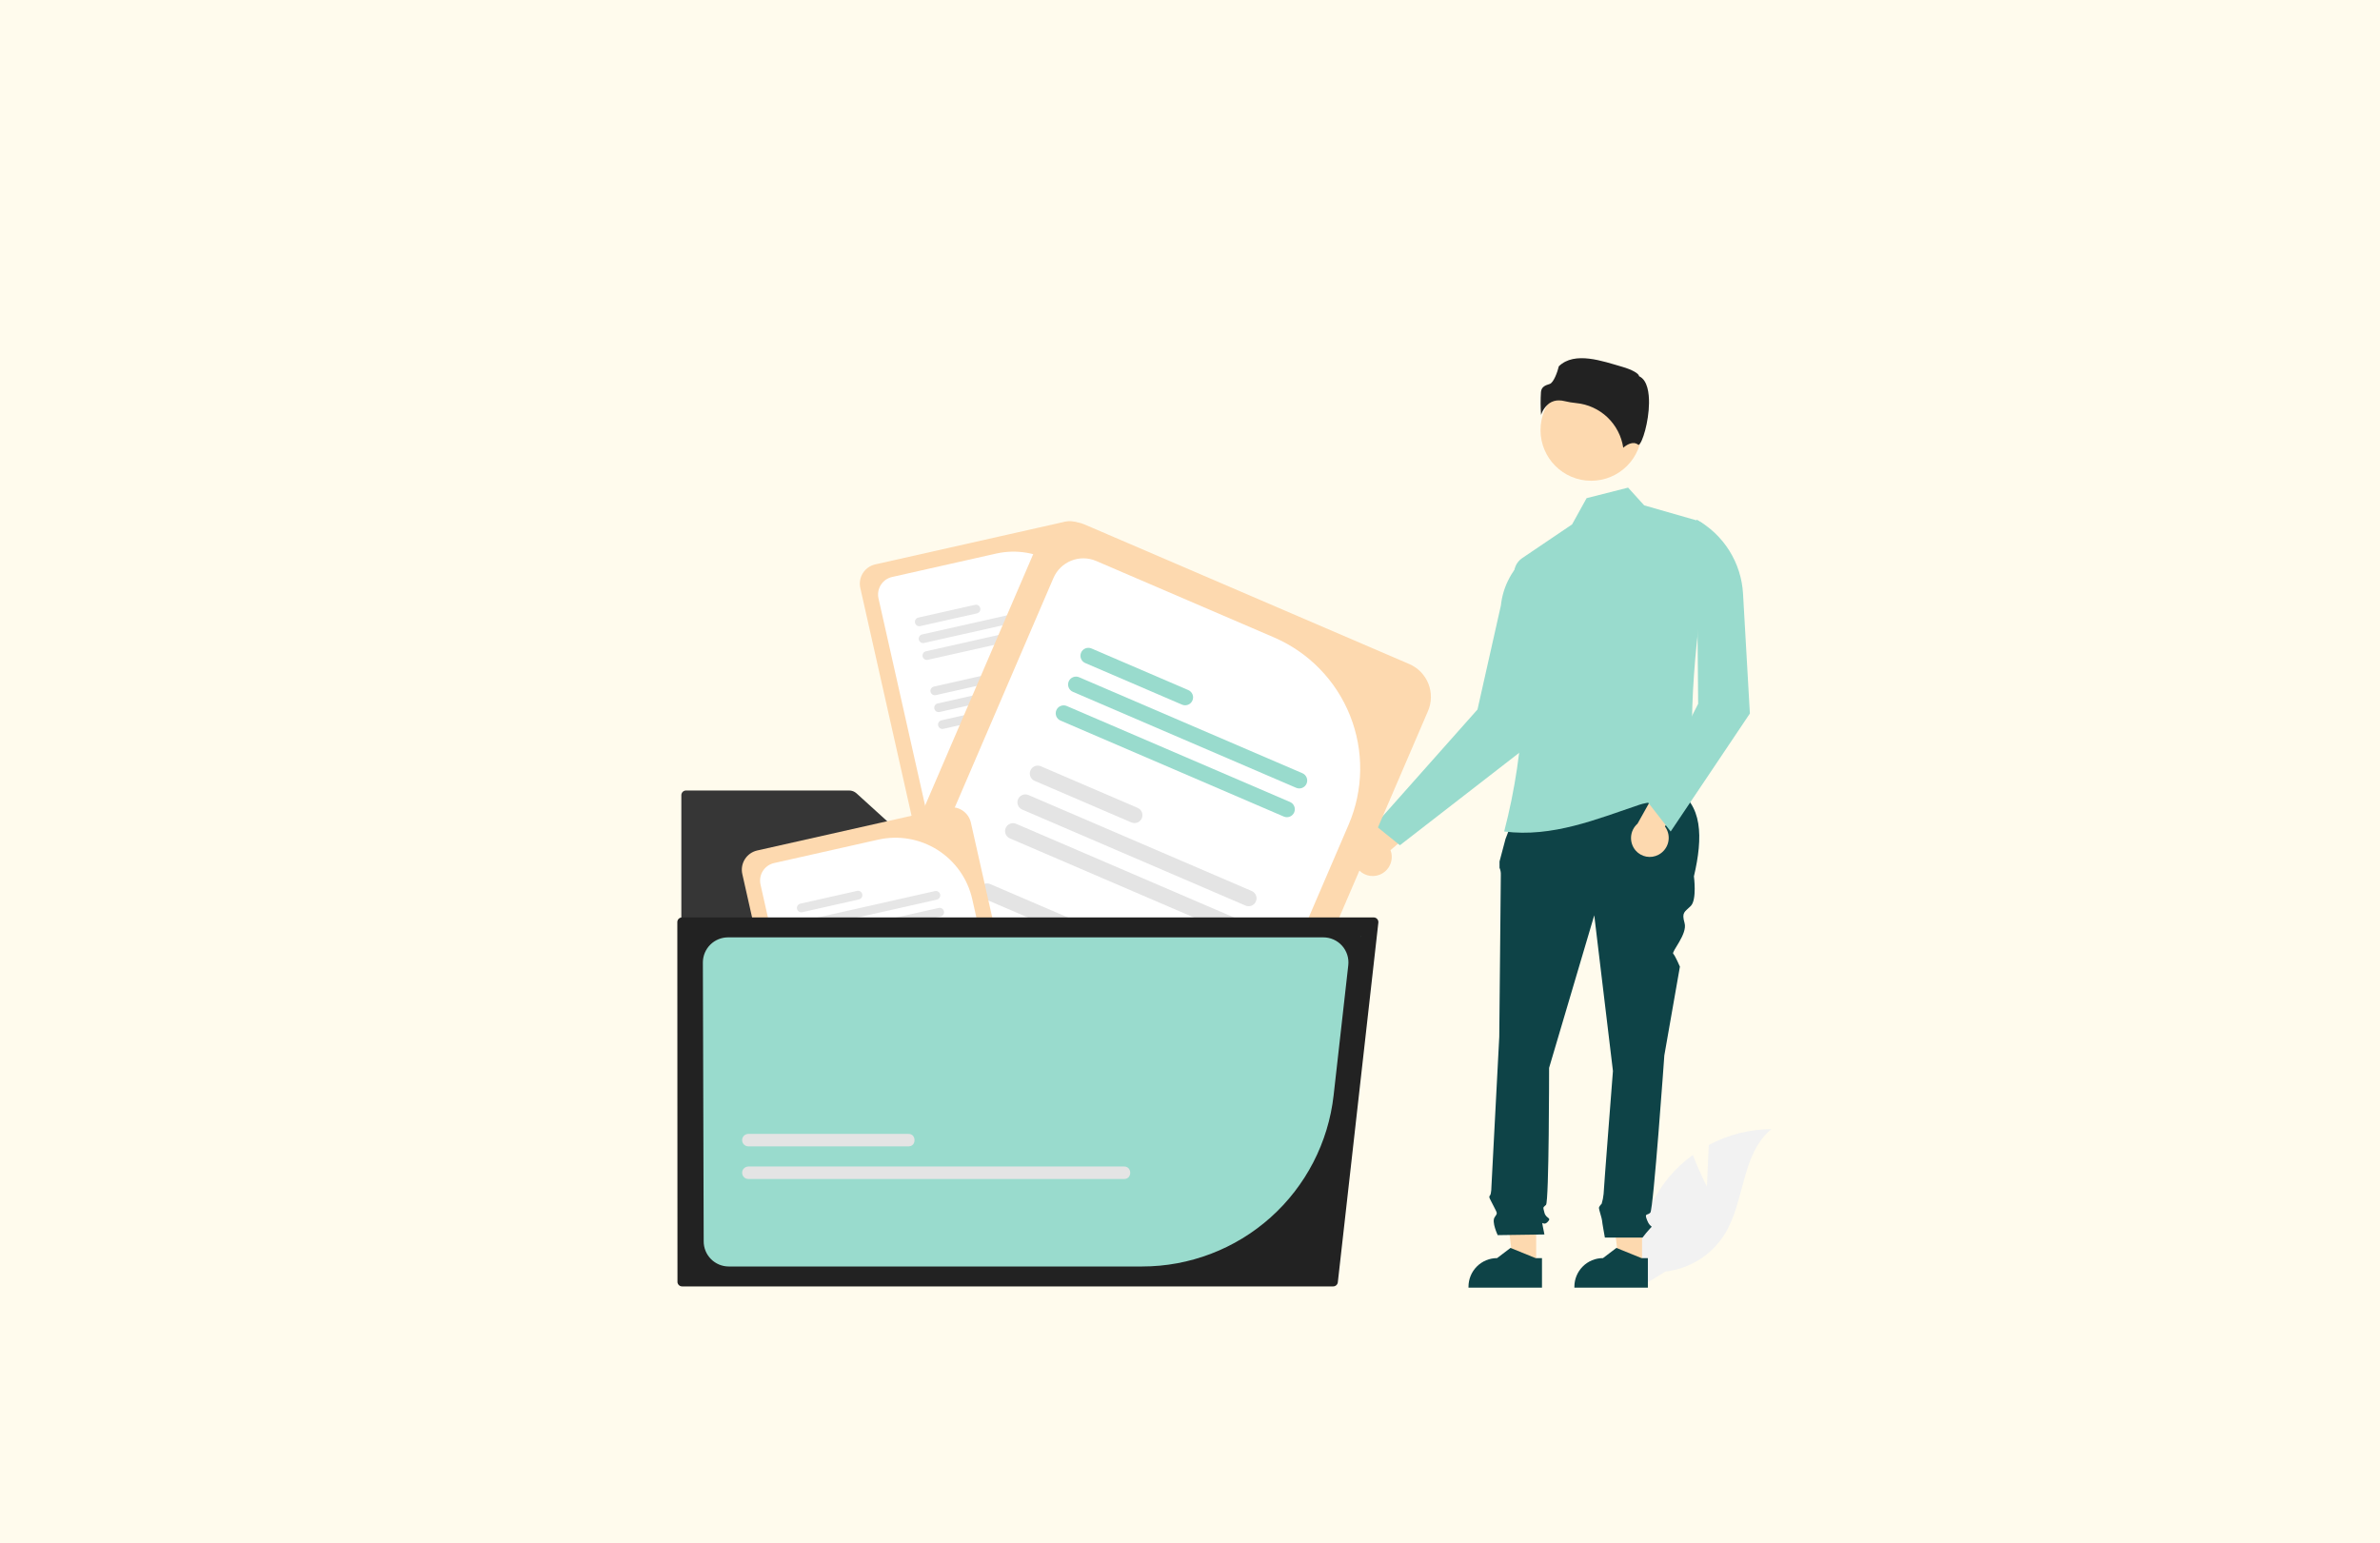 <?xml version="1.0" encoding="UTF-8"?> <svg xmlns="http://www.w3.org/2000/svg" width="1249" height="810" viewBox="0 0 1249 810" fill="none"> <rect width="1249" height="810" fill="#FFFBED"></rect> <g clip-path="url(#clip0_30_664)"> <path d="M722.412 459.574C724.983 459.037 727.239 457.511 728.695 455.325C730.15 453.14 730.689 450.47 730.194 447.891C730.083 447.321 729.922 446.762 729.712 446.221L756.41 423.207L738.956 418.27L716.279 440.881C713.897 442.017 712.058 444.045 711.16 446.526C710.261 449.007 710.375 451.743 711.476 454.141C712.412 456.153 714.005 457.787 715.992 458.774C717.979 459.761 720.243 460.044 722.412 459.574L722.412 459.574Z" fill="#FDD9AF"></path> <path d="M895.775 622.78L896.745 600.962C906.861 595.555 918.143 592.699 929.613 592.642C913.827 605.548 915.8 630.426 905.098 647.782C901.718 653.169 897.17 657.727 891.789 661.117C886.409 664.508 880.335 666.644 874.016 667.368L860.806 675.456C858.994 665.351 859.393 654.973 861.978 645.037C864.562 635.102 869.27 625.844 875.776 617.903C879.471 613.484 883.707 609.548 888.385 606.188C891.548 614.53 895.775 622.78 895.775 622.78Z" fill="#F2F2F2"></path> <path d="M861.738 664.228L849.776 664.228L844.086 618.091L861.74 618.092L861.738 664.228Z" fill="#FDD9AF"></path> <path d="M864.788 675.823L826.22 675.821V675.334C826.22 671.352 827.802 667.534 830.617 664.719C833.432 661.904 837.25 660.322 841.232 660.322H841.233L848.278 654.977L861.422 660.323L864.789 660.323L864.788 675.823Z" fill="#0E4347"></path> <path d="M806.167 664.228L794.206 664.228L788.515 618.091L806.169 618.092L806.167 664.228Z" fill="#FDD9AF"></path> <path d="M809.218 675.823L770.649 675.821V675.334C770.649 671.352 772.231 667.534 775.046 664.719C777.861 661.904 781.68 660.322 785.661 660.322H785.662L792.707 654.977L805.852 660.323L809.218 660.323L809.218 675.823Z" fill="#0E4347"></path> <path d="M800.99 411.993L878.792 413.938C893.569 421.964 893.793 439.335 888.952 459.959C888.952 459.959 890.586 472.217 887.317 475.486C884.048 478.755 882.414 478.755 884.048 484.475C885.683 490.196 877.047 499.539 878.096 500.588C879.145 501.637 881.597 507.357 881.597 507.357L873.424 553.939C873.424 553.939 867.704 634.843 866.069 636.478C864.435 638.112 862.801 636.478 864.435 640.564C866.069 644.65 867.704 643.016 866.069 644.65C864.622 646.211 863.258 647.848 861.983 649.553H842.225C842.225 649.553 840.736 641.381 840.736 640.564C840.736 639.747 839.101 634.843 839.101 634.026C839.101 633.209 840.546 631.764 840.546 631.764C841.045 630.103 841.382 628.397 841.553 626.671C841.553 625.037 846.456 562.111 846.456 562.111L836.65 480.389L812.95 560.477C812.95 560.477 812.95 630.757 811.316 632.392C809.681 634.026 809.681 633.209 810.499 636.478C811.316 639.747 814.585 638.929 812.133 641.381C809.681 643.833 808.864 639.747 809.681 643.833L810.499 647.919L785.982 648.269C785.982 648.269 782.713 641.381 784.348 638.929C785.982 636.478 785.884 637.147 783.89 633.135C781.896 629.123 781.079 628.306 781.896 627.488C782.713 626.671 782.713 622.324 782.713 622.324L786.799 544.132C786.799 544.132 787.617 461.593 787.617 459.142C787.678 457.88 787.446 456.621 786.938 455.465V452.137L790.068 440.346L800.99 411.993Z" fill="#0E4347"></path> <path d="M721.513 433.029L734.661 443.633L806.343 388.069L802.102 291.362C798.07 294.587 794.718 298.579 792.24 303.108C789.761 307.637 788.205 312.612 787.661 317.746L775.38 372.375L721.513 433.029Z" fill="#99DBCD"></path> <path d="M789.377 436.422C814.751 439.665 838.128 429.84 860.211 422.425C870.18 419.077 880.223 422.572 889.478 416.911C885.476 377.493 889.361 333.092 897.862 285.775C898.347 283.096 897.841 280.332 896.438 277.999C895.036 275.666 892.832 273.923 890.239 273.095L862.846 265.236L854.412 255.933L832.631 261.462L825.006 275.244L798.804 292.948C797.275 293.981 796.076 295.433 795.353 297.131C794.629 298.829 794.412 300.699 794.726 302.517C802.598 347.017 800.773 392.692 789.377 436.422V436.422Z" fill="#99DBCD"></path> <path d="M870.357 448.622C872.683 447.404 874.437 445.32 875.241 442.82C876.046 440.32 875.835 437.605 874.655 435.259C874.393 434.741 874.086 434.247 873.736 433.783L893.141 404.358L875.002 404.371L859.356 432.311C857.374 434.054 856.158 436.507 855.971 439.139C855.783 441.772 856.639 444.372 858.353 446.378C859.803 448.059 861.781 449.196 863.962 449.604C866.143 450.011 868.398 449.665 870.357 448.622L870.357 448.622Z" fill="#FDD9AF"></path> <path d="M864.876 421.153L876.753 436.422L918.32 374.496L914.725 311.583C914.267 303.57 911.79 295.803 907.524 289.004C903.258 282.206 897.342 276.597 890.326 272.699V272.699L891.174 369.406L864.876 421.153Z" fill="#99DBCD"></path> <path d="M835.033 252.333C849.714 252.333 861.615 240.432 861.615 225.751C861.615 211.07 849.714 199.169 835.033 199.169C820.352 199.169 808.451 211.07 808.451 225.751C808.451 240.432 820.352 252.333 835.033 252.333Z" fill="#FDD9AF"></path> <path d="M818.096 210.151C819.124 210.159 820.148 210.293 821.143 210.551C823.107 211.023 825.1 211.357 827.11 211.551C833.264 212.13 839.046 214.755 843.533 219.005C848.02 223.256 850.954 228.888 851.865 235.001C853.409 233.655 856.924 231.177 859.805 233.48C859.849 233.516 859.875 233.535 859.976 233.487C861.889 232.579 865.285 221.408 865.388 211.572C865.443 206.351 864.621 199.684 860.398 197.573L860.176 197.462L860.117 197.22C859.835 196.046 856.683 194.041 851.206 192.481C841.251 189.645 826.412 184.122 818.056 192.251C817.424 194.991 815.367 200.855 813.288 201.52C810.987 202.256 809 202.891 808.686 205.714C808.425 209.731 808.444 213.762 808.743 217.776C809.523 215.32 811.054 213.169 813.12 211.628C814.589 210.64 816.325 210.124 818.096 210.151V210.151Z" fill="#222222"></path> <path d="M559.08 273.783L459.298 296.231C456.624 296.836 454.3 298.477 452.835 300.793C451.369 303.109 450.882 305.912 451.481 308.587L478.842 430.204L596.08 403.828C597.043 403.614 597.925 403.128 598.619 402.427L571.436 281.6C570.831 278.926 569.19 276.602 566.874 275.136C564.558 273.671 561.755 273.184 559.08 273.783V273.783Z" fill="#FDD9AF"></path> <path d="M522.834 290.529L468.151 302.831C465.717 303.382 463.6 304.875 462.265 306.984C460.93 309.093 460.486 311.645 461.03 314.081L486.755 428.424L590.879 404.998L572.145 321.727C569.732 311.057 563.185 301.781 553.94 295.932C544.696 290.083 533.509 288.14 522.834 290.529V290.529Z" fill="white"></path> <path d="M570.855 398.834L502.209 414.278C501.915 414.344 501.636 414.467 501.39 414.64C501.143 414.813 500.933 415.034 500.772 415.288C500.61 415.543 500.5 415.827 500.449 416.124C500.397 416.421 500.405 416.726 500.471 417.02C500.537 417.314 500.661 417.592 500.835 417.839C501.008 418.085 501.229 418.295 501.484 418.456C501.739 418.617 502.023 418.726 502.32 418.777C502.618 418.828 502.922 418.82 503.216 418.753L571.862 403.309C572.157 403.243 572.435 403.121 572.682 402.947C572.929 402.774 573.14 402.554 573.301 402.299C573.463 402.044 573.573 401.76 573.624 401.463C573.676 401.166 573.668 400.861 573.602 400.567C573.536 400.272 573.412 399.994 573.238 399.748C573.064 399.501 572.844 399.291 572.588 399.13C572.333 398.97 572.049 398.861 571.751 398.81C571.454 398.759 571.149 398.767 570.855 398.834Z" fill="#E4E4E4"></path> <path d="M568.865 389.985L500.219 405.429C499.625 405.563 499.108 405.927 498.782 406.441C498.457 406.956 498.349 407.579 498.483 408.173C498.616 408.767 498.981 409.283 499.495 409.609C500.01 409.934 500.632 410.042 501.226 409.908L569.872 394.464C570.167 394.398 570.445 394.275 570.691 394.101C570.938 393.927 571.147 393.707 571.308 393.452C571.47 393.197 571.579 392.913 571.63 392.616C571.682 392.319 571.674 392.015 571.608 391.721C571.542 391.427 571.419 391.149 571.245 390.902C571.071 390.656 570.851 390.446 570.596 390.285C570.341 390.124 570.057 390.014 569.76 389.963C569.463 389.911 569.159 389.919 568.865 389.985H568.865Z" fill="#E4E4E4"></path> <path d="M527.986 389.89L498.229 396.585C497.636 396.718 497.119 397.082 496.794 397.596C496.469 398.11 496.361 398.732 496.495 399.325C496.628 399.919 496.992 400.435 497.506 400.76C498.02 401.085 498.642 401.193 499.236 401.059L528.993 394.365C529.287 394.299 529.566 394.176 529.813 394.003C530.06 393.83 530.27 393.609 530.432 393.355C530.593 393.1 530.703 392.816 530.755 392.519C530.806 392.221 530.799 391.917 530.733 391.622C530.667 391.328 530.543 391.05 530.369 390.803C530.195 390.557 529.974 390.347 529.719 390.186C529.464 390.025 529.179 389.916 528.882 389.865C528.584 389.814 528.28 389.823 527.986 389.89V389.89Z" fill="#E4E4E4"></path> <path d="M562.706 362.612L494.06 378.056C493.766 378.122 493.488 378.245 493.242 378.419C492.995 378.593 492.785 378.813 492.624 379.068C492.299 379.582 492.191 380.205 492.325 380.799C492.458 381.393 492.822 381.91 493.337 382.235C493.851 382.561 494.474 382.669 495.068 382.535L563.714 367.091C564.008 367.025 564.287 366.901 564.533 366.728C564.779 366.554 564.989 366.333 565.15 366.079C565.311 365.824 565.421 365.54 565.472 365.243C565.524 364.946 565.516 364.642 565.45 364.347C565.384 364.053 565.26 363.775 565.087 363.529C564.913 363.282 564.692 363.073 564.438 362.911C564.183 362.75 563.899 362.641 563.602 362.589C563.305 362.538 563.001 362.545 562.706 362.612V362.612Z" fill="#E4E4E4"></path> <path d="M560.717 353.767L492.071 369.211C491.776 369.276 491.498 369.399 491.251 369.573C491.004 369.746 490.794 369.967 490.633 370.221C490.471 370.476 490.362 370.76 490.31 371.057C490.259 371.354 490.266 371.658 490.332 371.953C490.398 372.247 490.522 372.525 490.696 372.771C490.87 373.018 491.09 373.227 491.345 373.388C491.6 373.549 491.885 373.658 492.182 373.709C492.479 373.76 492.783 373.752 493.077 373.686L561.723 358.242C562.018 358.176 562.296 358.053 562.542 357.879C562.789 357.706 562.998 357.485 563.16 357.231C563.321 356.976 563.43 356.692 563.482 356.395C563.533 356.099 563.526 355.794 563.46 355.5C563.393 355.206 563.27 354.928 563.096 354.682C562.923 354.436 562.702 354.226 562.447 354.065C562.193 353.904 561.909 353.795 561.612 353.744C561.315 353.693 561.011 353.7 560.717 353.767V353.767Z" fill="#E4E4E4"></path> <path d="M519.836 353.667L490.079 360.362C489.785 360.428 489.507 360.552 489.261 360.725C489.014 360.899 488.804 361.12 488.643 361.374C488.482 361.629 488.373 361.913 488.321 362.21C488.27 362.507 488.277 362.811 488.344 363.106C488.41 363.4 488.533 363.678 488.707 363.924C488.881 364.171 489.101 364.38 489.356 364.542C489.611 364.703 489.895 364.812 490.192 364.864C490.489 364.915 490.793 364.908 491.087 364.841L520.844 358.147C521.138 358.08 521.416 357.957 521.663 357.783C521.909 357.61 522.119 357.389 522.28 357.134C522.441 356.88 522.551 356.596 522.602 356.298C522.654 356.001 522.646 355.697 522.58 355.403C522.514 355.109 522.39 354.831 522.217 354.584C522.043 354.338 521.822 354.128 521.568 353.967C521.313 353.806 521.029 353.696 520.732 353.645C520.435 353.594 520.13 353.601 519.836 353.667V353.667Z" fill="#E4E4E4"></path> <path d="M554.557 326.389L485.911 341.833C485.317 341.967 484.8 342.331 484.475 342.845C484.149 343.36 484.041 343.982 484.175 344.576C484.309 345.17 484.673 345.687 485.187 346.013C485.702 346.338 486.325 346.446 486.919 346.312L555.565 330.868C555.859 330.802 556.137 330.679 556.384 330.505C556.63 330.331 556.84 330.111 557.001 329.856C557.162 329.601 557.271 329.317 557.323 329.02C557.374 328.723 557.367 328.419 557.301 328.125C557.234 327.831 557.111 327.552 556.937 327.306C556.764 327.06 556.543 326.85 556.288 326.689C556.033 326.527 555.749 326.418 555.452 326.367C555.155 326.315 554.851 326.323 554.557 326.389V326.389Z" fill="#E6E6E6"></path> <path d="M552.567 317.545L483.921 332.989C483.627 333.055 483.349 333.178 483.102 333.352C482.856 333.526 482.646 333.746 482.485 334.001C482.16 334.516 482.052 335.138 482.185 335.732C482.319 336.326 482.683 336.843 483.198 337.168C483.712 337.494 484.335 337.602 484.929 337.468L553.575 322.024C553.869 321.958 554.147 321.834 554.394 321.661C554.64 321.487 554.85 321.267 555.011 321.012C555.172 320.757 555.282 320.473 555.333 320.176C555.385 319.879 555.377 319.575 555.311 319.281C555.245 318.986 555.121 318.708 554.947 318.462C554.774 318.215 554.553 318.006 554.299 317.844C554.044 317.683 553.76 317.574 553.463 317.522C553.166 317.471 552.861 317.479 552.567 317.545V317.545Z" fill="#E6E6E6"></path> <path d="M511.687 317.445L481.93 324.139C481.336 324.273 480.82 324.637 480.494 325.152C480.169 325.666 480.061 326.289 480.195 326.883C480.328 327.477 480.692 327.993 481.207 328.319C481.721 328.644 482.344 328.752 482.938 328.619L512.695 321.924C512.989 321.858 513.268 321.734 513.514 321.561C513.76 321.387 513.97 321.166 514.131 320.912C514.292 320.657 514.402 320.373 514.453 320.076C514.505 319.779 514.497 319.475 514.431 319.18C514.365 318.886 514.241 318.608 514.068 318.362C513.894 318.115 513.673 317.905 513.419 317.744C513.164 317.583 512.88 317.474 512.583 317.422C512.286 317.371 511.982 317.378 511.687 317.445Z" fill="#E6E6E6"></path> <path d="M360.014 414.89C359.363 414.891 358.74 415.15 358.28 415.61C357.82 416.069 357.561 416.693 357.561 417.344V671.027C357.561 671.677 357.82 672.301 358.28 672.761C358.74 673.221 359.363 673.48 360.014 673.481H678.082C678.733 673.48 679.356 673.221 679.816 672.761C680.276 672.301 680.535 671.677 680.535 671.027V458.065C680.535 457.415 680.276 456.791 679.816 456.331C679.356 455.871 678.733 455.612 678.082 455.611H495.532C493.679 455.613 491.892 454.922 490.521 453.675L449.481 416.386C448.422 415.422 447.042 414.889 445.611 414.89H360.014Z" fill="#363636"></path> <path d="M739.6 348.539L569.292 275.32C564.725 273.363 559.569 273.298 554.954 275.138C550.339 276.978 546.642 280.573 544.675 285.135L455.435 492.711L655.537 578.738C657.178 579.45 658.989 579.674 660.754 579.383L749.414 373.155C751.371 368.589 751.437 363.433 749.597 358.818C747.757 354.203 744.162 350.506 739.6 348.539Z" fill="#FDD9AF"></path> <path d="M668.595 334.55L575.261 294.425C571.104 292.642 566.408 292.581 562.206 294.256C558.003 295.93 554.636 299.203 552.843 303.356L468.94 498.517L646.66 574.922L707.763 432.795C715.573 414.57 715.836 393.992 708.493 375.574C701.15 357.156 686.801 342.403 668.595 334.55V334.55Z" fill="white"></path> <path d="M623.834 544.573L506.669 494.201C506.167 493.985 505.628 493.869 505.081 493.861C504.535 493.853 503.992 493.953 503.485 494.155C502.977 494.357 502.514 494.657 502.122 495.038C501.731 495.419 501.418 495.874 501.202 496.376C500.986 496.878 500.872 497.417 500.865 497.964C500.858 498.51 500.958 499.053 501.161 499.56C501.364 500.067 501.665 500.53 502.046 500.921C502.428 501.312 502.883 501.624 503.385 501.839L620.551 552.21C621.052 552.427 621.592 552.542 622.138 552.55C622.685 552.558 623.227 552.458 623.735 552.257C624.243 552.055 624.706 551.755 625.097 551.373C625.489 550.992 625.802 550.538 626.017 550.036C626.233 549.534 626.348 548.994 626.355 548.448C626.362 547.901 626.261 547.359 626.059 546.852C625.856 546.344 625.555 545.882 625.173 545.491C624.792 545.1 624.337 544.788 623.834 544.573V544.573Z" fill="#E4E4E4"></path> <path d="M630.328 529.469L513.162 479.098C512.148 478.663 511.003 478.648 509.979 479.056C508.954 479.465 508.133 480.264 507.698 481.278C507.262 482.291 507.247 483.436 507.655 484.461C508.063 485.486 508.862 486.307 509.875 486.743L627.041 537.114C627.543 537.33 628.082 537.445 628.629 537.452C629.175 537.46 629.718 537.359 630.225 537.157C630.733 536.955 631.195 536.654 631.587 536.273C631.978 535.892 632.291 535.437 632.507 534.935C632.723 534.433 632.837 533.894 632.845 533.347C632.852 532.801 632.752 532.258 632.549 531.751C632.347 531.243 632.047 530.781 631.665 530.389C631.284 529.998 630.83 529.685 630.328 529.469H630.328Z" fill="#E4E4E4"></path> <path d="M570.442 485.837L519.652 464.002C519.151 463.786 518.612 463.671 518.065 463.663C517.519 463.655 516.977 463.755 516.47 463.957C515.962 464.16 515.5 464.46 515.108 464.841C514.717 465.221 514.404 465.676 514.189 466.178C513.973 466.679 513.858 467.219 513.851 467.765C513.844 468.311 513.944 468.853 514.147 469.36C514.349 469.868 514.65 470.33 515.031 470.721C515.412 471.112 515.867 471.424 516.369 471.639L567.158 493.475C567.66 493.691 568.199 493.806 568.745 493.814C569.291 493.821 569.834 493.721 570.341 493.519C570.848 493.317 571.311 493.017 571.702 492.636C572.094 492.255 572.406 491.801 572.622 491.299C572.838 490.797 572.952 490.258 572.96 489.712C572.967 489.166 572.866 488.623 572.664 488.116C572.461 487.609 572.161 487.147 571.779 486.756C571.398 486.364 570.944 486.052 570.442 485.837V485.837Z" fill="#E4E4E4"></path> <path d="M650.414 482.748L533.248 432.377C532.235 431.942 531.09 431.928 530.066 432.337C529.042 432.746 528.222 433.544 527.787 434.558C527.351 435.571 527.335 436.715 527.743 437.74C528.151 438.764 528.949 439.585 529.962 440.022L647.127 490.393C647.629 490.61 648.169 490.725 648.716 490.733C649.263 490.741 649.806 490.641 650.314 490.439C650.822 490.237 651.285 489.936 651.677 489.555C652.069 489.174 652.382 488.719 652.598 488.216C652.814 487.714 652.929 487.174 652.936 486.627C652.943 486.08 652.843 485.537 652.64 485.029C652.437 484.521 652.136 484.058 651.754 483.667C651.372 483.275 650.917 482.963 650.414 482.748V482.748Z" fill="#E4E4E4"></path> <path d="M656.904 467.652L539.738 417.281C539.237 417.064 538.697 416.949 538.151 416.941C537.604 416.933 537.062 417.033 536.554 417.235C536.046 417.437 535.583 417.737 535.192 418.118C534.8 418.499 534.487 418.953 534.272 419.455C534.056 419.957 533.941 420.497 533.934 421.043C533.927 421.59 534.028 422.132 534.23 422.64C534.433 423.147 534.734 423.609 535.116 424.001C535.497 424.392 535.952 424.704 536.455 424.919L653.62 475.29C654.122 475.506 654.661 475.622 655.208 475.63C655.754 475.638 656.297 475.538 656.804 475.336C657.312 475.134 657.775 474.834 658.167 474.453C658.558 474.072 658.871 473.617 659.087 473.115C659.303 472.613 659.417 472.074 659.424 471.527C659.431 470.981 659.331 470.439 659.128 469.931C658.925 469.424 658.624 468.961 658.243 468.57C657.861 468.179 657.406 467.867 656.904 467.652V467.652Z" fill="#E4E4E4"></path> <path d="M597.021 424.013L546.232 402.177C545.218 401.742 544.073 401.727 543.048 402.136C542.023 402.545 541.203 403.344 540.767 404.357C540.331 405.371 540.316 406.516 540.724 407.541C541.133 408.566 541.931 409.387 542.945 409.823L593.734 431.658C594.236 431.874 594.776 431.989 595.322 431.996C595.869 432.004 596.411 431.904 596.919 431.701C597.427 431.499 597.89 431.199 598.281 430.817C598.673 430.436 598.986 429.981 599.202 429.479C599.417 428.977 599.532 428.437 599.54 427.891C599.547 427.344 599.446 426.802 599.244 426.294C599.041 425.787 598.741 425.324 598.359 424.932C597.978 424.541 597.523 424.228 597.021 424.013V424.013Z" fill="#E4E4E4"></path> <path d="M676.993 420.924L559.828 370.552C558.814 370.118 557.67 370.104 556.646 370.513C555.622 370.922 554.803 371.721 554.367 372.734C553.932 373.747 553.916 374.891 554.324 375.915C554.731 376.94 555.529 377.761 556.541 378.198L673.706 428.569C674.208 428.785 674.748 428.9 675.295 428.907C675.841 428.915 676.384 428.815 676.891 428.612C677.399 428.41 677.862 428.11 678.254 427.728C678.645 427.347 678.958 426.892 679.174 426.39C679.39 425.888 679.505 425.348 679.512 424.802C679.519 424.255 679.419 423.713 679.216 423.205C679.013 422.697 678.713 422.235 678.332 421.843C677.95 421.452 677.495 421.139 676.993 420.924V420.924Z" fill="#99DBCD"></path> <path d="M683.483 405.827L566.318 355.456C565.304 355.022 564.16 355.007 563.135 355.416C562.111 355.825 561.291 356.624 560.856 357.637C560.42 358.65 560.405 359.795 560.813 360.819C561.22 361.844 562.018 362.665 563.031 363.101L680.196 413.473C680.699 413.69 681.239 413.807 681.786 413.815C682.334 413.824 682.877 413.724 683.386 413.522C683.895 413.32 684.359 413.02 684.751 412.638C685.144 412.257 685.457 411.801 685.674 411.298C685.89 410.795 686.005 410.255 686.012 409.707C686.018 409.16 685.917 408.616 685.714 408.108C685.51 407.6 685.208 407.137 684.826 406.746C684.443 406.354 683.987 406.042 683.483 405.827V405.827Z" fill="#99DBCD"></path> <path d="M623.6 362.188L572.811 340.353C571.797 339.917 570.652 339.903 569.628 340.311C568.603 340.72 567.782 341.519 567.347 342.533C566.911 343.546 566.895 344.691 567.304 345.716C567.712 346.741 568.511 347.562 569.524 347.998L620.314 369.833C620.816 370.049 621.355 370.164 621.902 370.172C622.448 370.179 622.991 370.079 623.499 369.877C624.006 369.674 624.469 369.374 624.861 368.993C625.253 368.611 625.565 368.157 625.781 367.655C625.997 367.152 626.112 366.613 626.119 366.066C626.126 365.52 626.026 364.977 625.823 364.469C625.621 363.962 625.32 363.499 624.939 363.108C624.557 362.716 624.103 362.404 623.6 362.188V362.188Z" fill="#99DBCD"></path> <path d="M497.154 423.933L397.372 446.382C394.698 446.987 392.374 448.627 390.908 450.943C389.443 453.26 388.956 456.063 389.555 458.737L416.916 580.354L534.154 553.978C535.117 553.765 535.999 553.278 536.693 552.577L509.509 431.75C508.905 429.077 507.264 426.752 504.948 425.287C502.632 423.821 499.829 423.334 497.154 423.933Z" fill="#FDD9AF"></path> <path d="M460.908 440.679L406.225 452.982C403.79 453.532 401.674 455.025 400.339 457.134C399.004 459.243 398.56 461.795 399.104 464.231L424.829 578.574L528.953 555.148L510.219 471.877C507.805 461.208 501.258 451.931 492.014 446.082C482.77 440.234 471.583 438.29 460.908 440.679V440.679Z" fill="white"></path> <path d="M508.929 548.984L440.283 564.428C439.989 564.494 439.71 564.617 439.464 564.79C439.217 564.963 439.007 565.184 438.845 565.438C438.684 565.693 438.574 565.977 438.523 566.274C438.471 566.571 438.479 566.876 438.545 567.17C438.611 567.464 438.734 567.742 438.908 567.989C439.082 568.235 439.303 568.445 439.558 568.606C439.813 568.766 440.097 568.876 440.394 568.927C440.691 568.978 440.996 568.97 441.29 568.903L509.936 553.459C510.23 553.393 510.509 553.271 510.756 553.097C511.003 552.924 511.213 552.704 511.375 552.449C511.537 552.194 511.646 551.91 511.698 551.613C511.75 551.316 511.742 551.011 511.676 550.717C511.61 550.422 511.486 550.144 511.312 549.898C511.138 549.651 510.917 549.441 510.662 549.28C510.407 549.119 510.122 549.01 509.825 548.96C509.528 548.909 509.223 548.917 508.929 548.984V548.984Z" fill="#E4E4E4"></path> <path d="M506.938 540.135L438.292 555.579C437.698 555.713 437.182 556.077 436.856 556.591C436.531 557.106 436.423 557.729 436.556 558.323C436.69 558.917 437.054 559.433 437.569 559.759C438.083 560.084 438.706 560.192 439.3 560.058L507.946 544.614C508.54 544.481 509.057 544.117 509.382 543.602C509.708 543.088 509.816 542.465 509.682 541.871C509.548 541.277 509.184 540.76 508.67 540.435C508.155 540.109 507.532 540.001 506.938 540.135V540.135Z" fill="#E4E4E4"></path> <path d="M466.06 540.04L436.303 546.734C436.009 546.801 435.731 546.924 435.485 547.097C435.239 547.271 435.029 547.491 434.868 547.746C434.707 548 434.598 548.284 434.546 548.581C434.495 548.877 434.503 549.181 434.569 549.475C434.635 549.769 434.758 550.047 434.932 550.293C435.105 550.539 435.325 550.749 435.58 550.91C435.834 551.071 436.118 551.18 436.415 551.231C436.712 551.283 437.016 551.275 437.309 551.209L467.066 544.514C467.361 544.449 467.64 544.326 467.886 544.153C468.133 543.98 468.344 543.759 468.505 543.504C468.667 543.25 468.777 542.966 468.829 542.668C468.88 542.371 468.873 542.067 468.806 541.772C468.74 541.478 468.617 541.2 468.443 540.953C468.269 540.707 468.048 540.497 467.793 540.336C467.537 540.175 467.253 540.066 466.956 540.015C466.658 539.964 466.354 539.973 466.06 540.04V540.04Z" fill="#E4E4E4"></path> <path d="M500.78 512.762L432.134 528.205C431.84 528.272 431.562 528.395 431.315 528.569C431.069 528.743 430.859 528.963 430.698 529.218C430.372 529.732 430.265 530.355 430.398 530.949C430.532 531.543 430.896 532.06 431.411 532.385C431.925 532.711 432.548 532.818 433.142 532.685L501.788 517.241C502.382 517.107 502.898 516.743 503.224 516.229C503.55 515.714 503.657 515.091 503.524 514.497C503.39 513.903 503.026 513.387 502.511 513.061C501.997 512.736 501.374 512.628 500.78 512.762V512.762Z" fill="#E4E4E4"></path> <path d="M498.79 503.917L430.144 519.361C429.85 519.427 429.571 519.55 429.324 519.723C429.078 519.897 428.868 520.117 428.706 520.372C428.545 520.626 428.435 520.91 428.383 521.207C428.332 521.504 428.339 521.809 428.406 522.103C428.472 522.397 428.595 522.675 428.769 522.922C428.943 523.168 429.164 523.378 429.419 523.539C429.674 523.7 429.958 523.809 430.255 523.86C430.552 523.911 430.857 523.903 431.151 523.836L499.797 508.392C500.091 508.326 500.369 508.203 500.615 508.03C500.862 507.856 501.072 507.636 501.233 507.381C501.394 507.127 501.504 506.843 501.555 506.546C501.607 506.249 501.599 505.945 501.533 505.651C501.467 505.357 501.343 505.079 501.17 504.832C500.996 504.586 500.775 504.377 500.521 504.216C500.266 504.055 499.982 503.945 499.685 503.894C499.388 503.843 499.084 503.851 498.79 503.917V503.917Z" fill="#E4E4E4"></path> <path d="M457.91 503.817L428.153 510.512C427.559 510.646 427.043 511.01 426.717 511.524C426.391 512.039 426.284 512.661 426.417 513.255C426.551 513.849 426.915 514.366 427.43 514.692C427.944 515.017 428.567 515.125 429.161 514.991L458.918 508.297C459.512 508.163 460.028 507.799 460.354 507.284C460.679 506.77 460.787 506.147 460.654 505.553C460.52 504.959 460.156 504.442 459.641 504.117C459.127 503.791 458.504 503.684 457.91 503.817Z" fill="#E4E4E4"></path> <path d="M492.631 476.539L423.985 491.983C423.691 492.049 423.412 492.172 423.166 492.346C422.919 492.52 422.71 492.74 422.549 492.995C422.223 493.51 422.115 494.132 422.249 494.726C422.383 495.32 422.747 495.837 423.261 496.162C423.776 496.488 424.398 496.596 424.992 496.462L493.639 481.018C493.933 480.952 494.211 480.829 494.457 480.655C494.704 480.481 494.913 480.261 495.075 480.006C495.236 479.751 495.345 479.467 495.397 479.17C495.448 478.873 495.44 478.569 495.374 478.275C495.308 477.981 495.185 477.702 495.011 477.456C494.837 477.21 494.617 477 494.362 476.839C494.107 476.677 493.823 476.568 493.526 476.517C493.229 476.465 492.925 476.473 492.631 476.539H492.631Z" fill="#E6E6E6"></path> <path d="M490.641 467.695L421.995 483.139C421.701 483.205 421.423 483.328 421.176 483.502C420.93 483.676 420.72 483.896 420.559 484.151C420.233 484.665 420.125 485.288 420.259 485.882C420.393 486.476 420.757 486.993 421.271 487.318C421.786 487.644 422.409 487.752 423.003 487.618L491.649 472.174C492.243 472.04 492.759 471.676 493.085 471.162C493.41 470.647 493.518 470.024 493.385 469.43C493.251 468.836 492.887 468.32 492.372 467.994C491.858 467.669 491.235 467.561 490.641 467.695H490.641Z" fill="#E6E6E6"></path> <path d="M449.761 467.595L420.004 474.29C419.41 474.423 418.893 474.788 418.568 475.302C418.242 475.817 418.134 476.439 418.268 477.033C418.402 477.627 418.766 478.144 419.28 478.469C419.795 478.795 420.417 478.903 421.011 478.769L450.768 472.074C451.063 472.008 451.341 471.885 451.587 471.711C451.834 471.537 452.043 471.317 452.205 471.062C452.366 470.807 452.475 470.523 452.527 470.226C452.578 469.929 452.57 469.625 452.504 469.331C452.438 469.037 452.315 468.758 452.141 468.512C451.967 468.266 451.747 468.056 451.492 467.895C451.237 467.734 450.953 467.624 450.656 467.573C450.359 467.521 450.055 467.529 449.761 467.595Z" fill="#E6E6E6"></path> <path d="M357.907 481.521C357.584 481.521 357.265 481.584 356.968 481.708C356.67 481.831 356.4 482.011 356.172 482.239C355.944 482.467 355.763 482.737 355.64 483.035C355.517 483.332 355.453 483.651 355.453 483.974C355.453 484.066 355.529 672.999 355.529 672.999C355.596 673.598 355.882 674.152 356.331 674.554C356.781 674.956 357.363 675.178 357.967 675.177H699.641C700.244 675.178 700.826 674.956 701.276 674.554C701.726 674.152 702.012 673.598 702.079 672.999L723.346 484.249C723.385 483.906 723.351 483.558 723.246 483.229C723.141 482.9 722.968 482.597 722.738 482.34C722.509 482.081 722.227 481.874 721.912 481.732C721.596 481.591 721.254 481.519 720.909 481.521L357.907 481.521Z" fill="#222222"></path> <path d="M382.017 491.981C378.551 491.991 375.227 493.364 372.766 495.805C370.304 498.245 368.901 501.556 368.861 505.022L369.287 651.446C369.272 653.184 369.601 654.907 370.256 656.516C370.91 658.126 371.877 659.59 373.1 660.824C374.323 662.058 375.779 663.037 377.383 663.705C378.986 664.374 380.707 664.718 382.444 664.718H599.336C624.212 664.734 648.221 655.579 666.769 639.003C685.317 622.427 697.103 599.595 699.872 574.873L707.563 506.611C707.771 504.77 707.587 502.907 707.025 501.142C706.463 499.377 705.534 497.751 704.3 496.37C703.066 494.989 701.554 493.884 699.863 493.128C698.173 492.372 696.342 491.981 694.49 491.981H382.017ZM714.392 491.981L714.353 491.132H714.392V491.981Z" fill="#99DBCD"></path> <path d="M476.758 601.681H392.737C391.869 601.681 391.036 601.336 390.422 600.723C389.808 600.109 389.463 599.276 389.463 598.408C389.463 597.54 389.808 596.707 390.422 596.093C391.036 595.479 391.869 595.134 392.737 595.134H476.758C480.98 595.075 481.022 601.741 476.758 601.681Z" fill="#E4E4E4"></path> <path d="M589.945 618.805H392.737C391.869 618.805 391.036 618.46 390.422 617.847C389.808 617.233 389.463 616.4 389.463 615.532C389.463 614.664 389.808 613.831 390.422 613.217C391.036 612.603 391.869 612.258 392.737 612.258H589.945C594.166 612.199 594.209 618.865 589.945 618.805Z" fill="#E4E4E4"></path> </g> <defs> <clipPath id="clip0_30_664"> <rect width="734.352" height="489" fill="white" transform="translate(256 188)"></rect> </clipPath> </defs> </svg> 